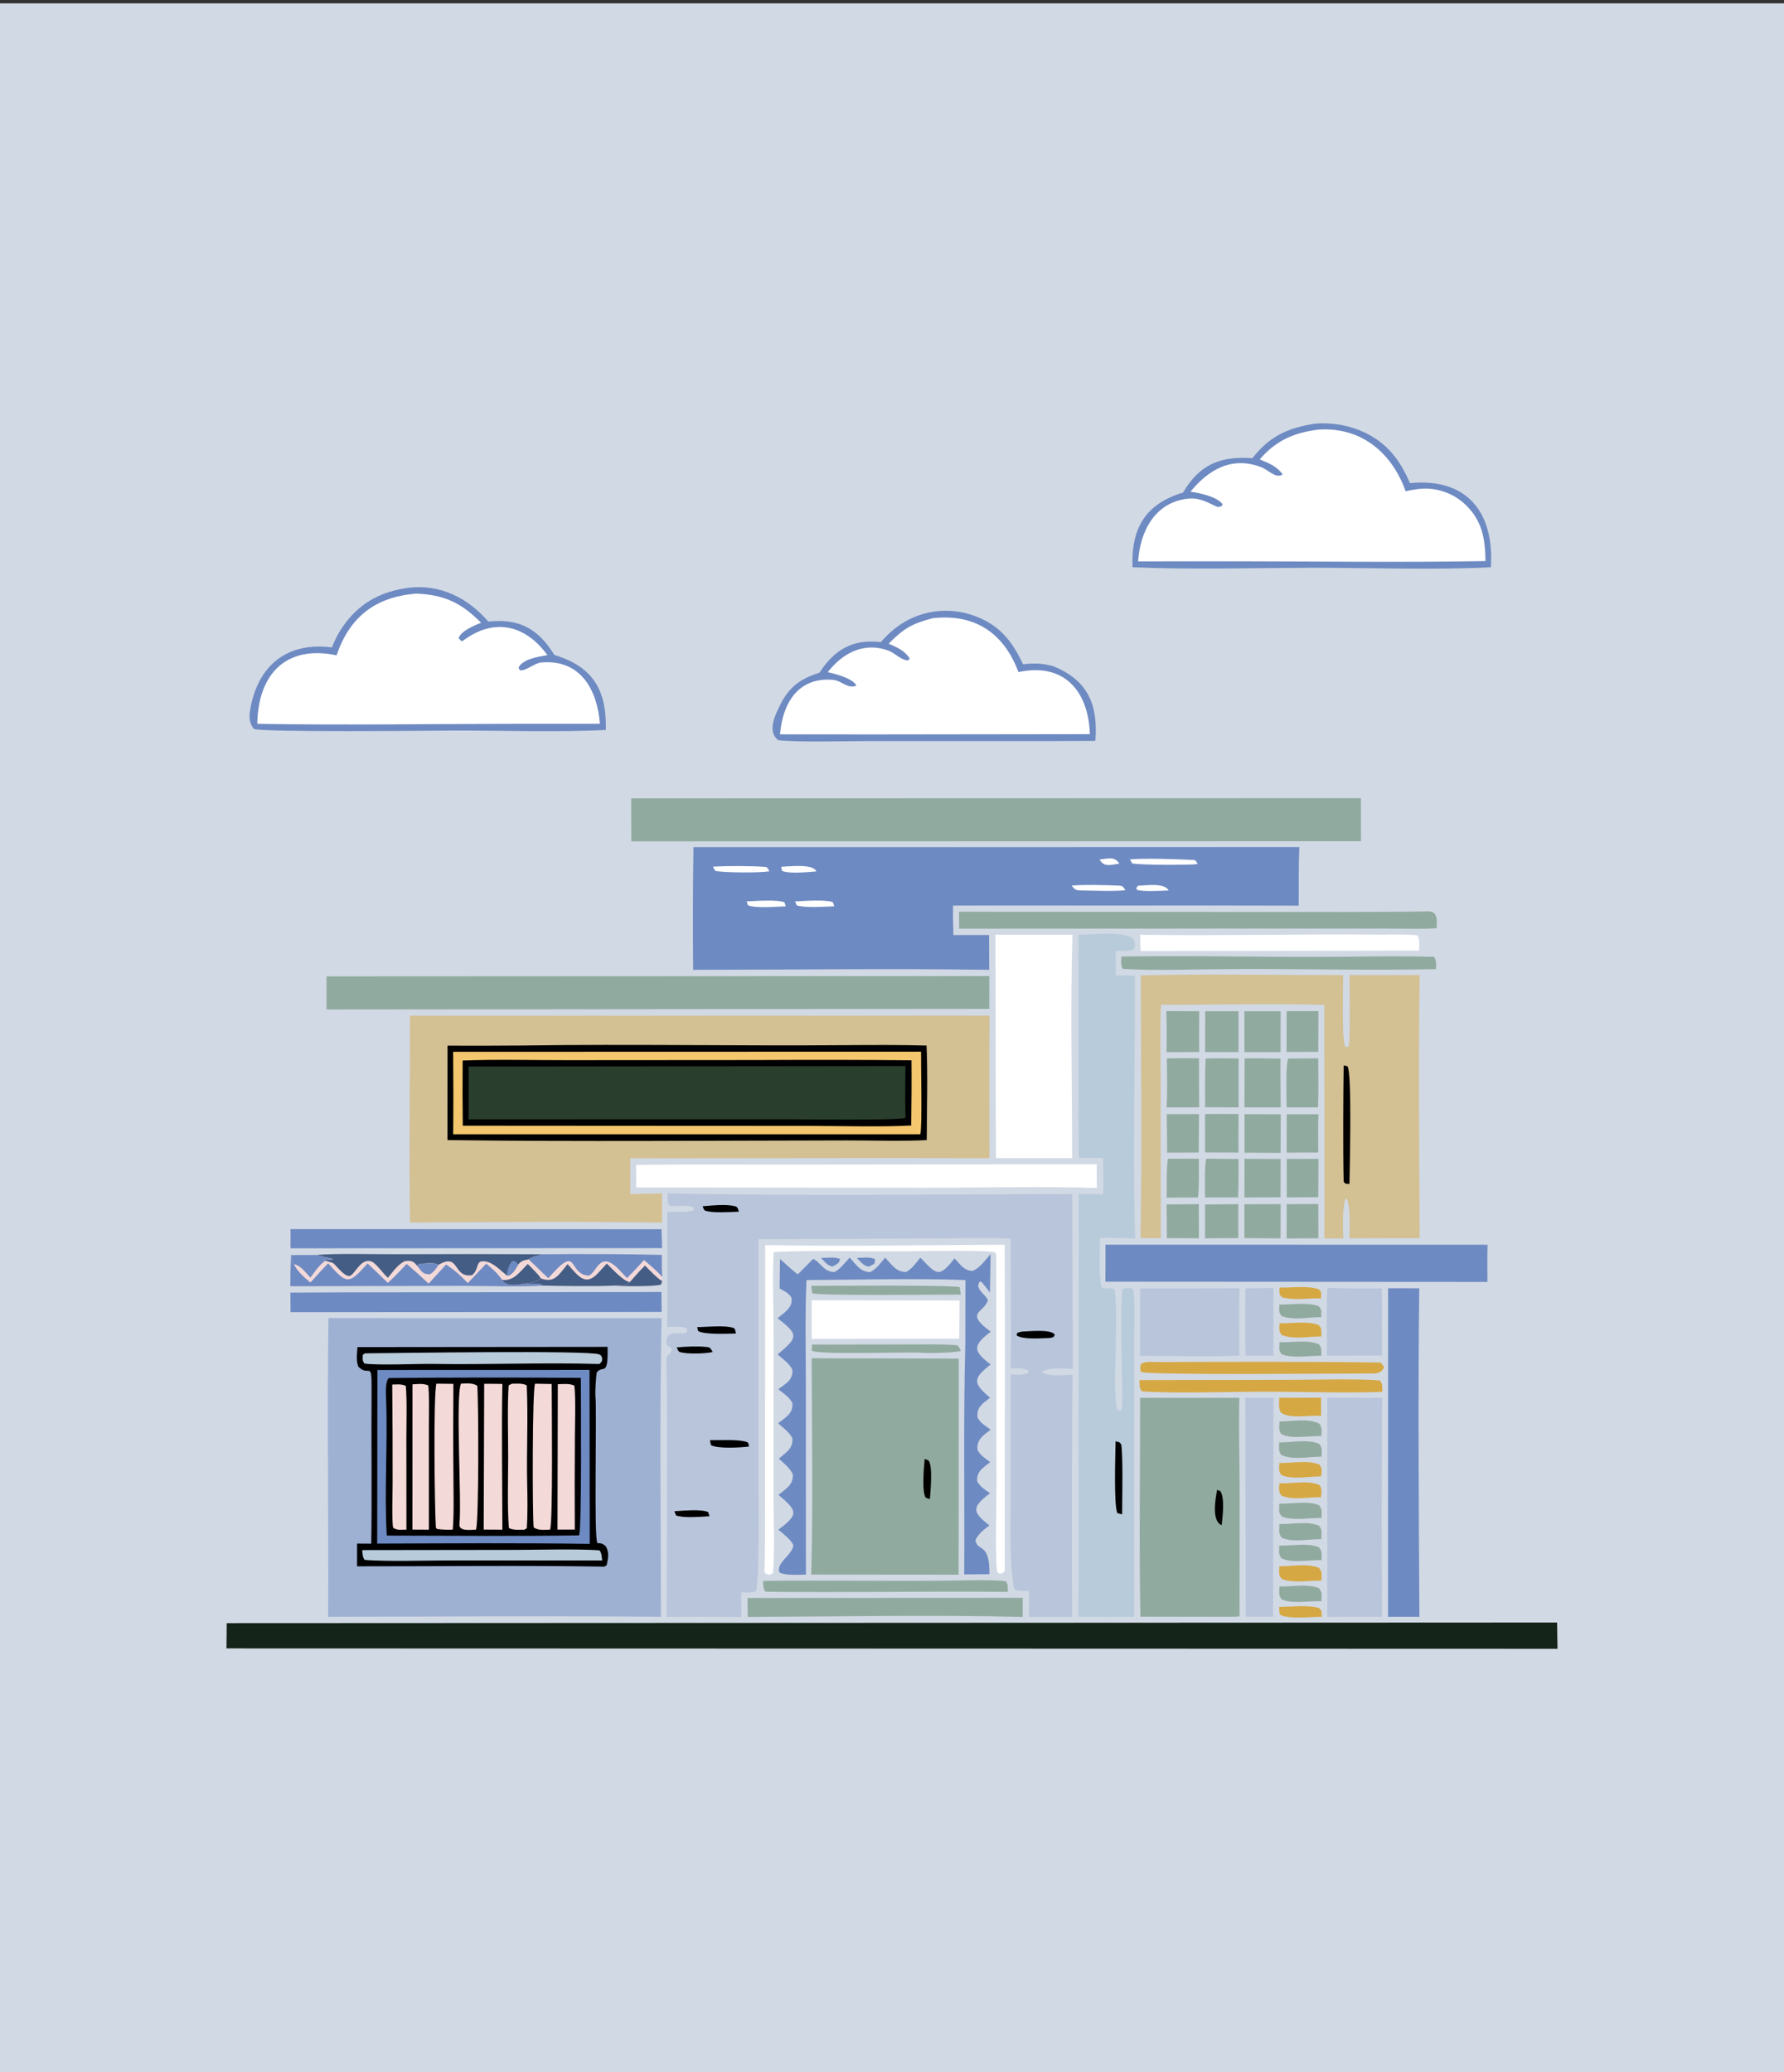 <svg xmlns="http://www.w3.org/2000/svg" id="_Ñëîé_1" data-name="Ñëîé 1" viewBox="0 0 532 618"><rect x="0" y="0" width="532" height="618" fill="#333333" stroke="none"/><defs><style> .cls-1 { fill: #527c5b; } .cls-1, .cls-2, .cls-3 { opacity: .5; } .cls-4 { fill: #445d84; } .cls-5 { fill: #fff; } .cls-6, .cls-2 { fill: #d6a843; } .cls-7 { fill: #b8cbda; } .cls-8 { fill: #f3d9d8; } .cls-9 { fill: #d1d9e4; } .cls-3, .cls-10, .cls-11 { fill: #6e8ac2; } .cls-10 { opacity: .25; } .cls-12 { fill: #f4c76e; } .cls-13 { fill: #152418; } </style></defs><rect class="cls-9" y="1" width="532" height="618"></rect><g><path class="cls-11" d="M262.64,191.53c2.61-2.99,5.44-5.36,9.04-7.07,5.95-2.76,12.75-3.04,18.9-.78,7.41,2.67,11.3,7.56,14.5,14.44,3.57-.37,5.55-.33,9,.57,10.36,4.2,13.41,11.5,12.56,22.27l-13.65.07h-54.19c-6.27,0-21.08.41-26.7-.27-3.46-2.53-.9-7.68.73-10.87,2.65-5.16,6.06-7.55,11.54-9.25,4.42-6.87,9.97-10.13,18.27-9.13Z"></path><path class="cls-5" d="M278.24,184.36c12.54-1.35,21.12,4.46,25.47,16.09,13.55-2.91,20.86,5.56,21.3,18.51l-64.55.08-27.86-.02c.76-9.02,5.21-17.1,15.69-16.27,2.75.22,4.46,2.84,7.08,1.75-.93-2.18-6.45-3.57-8.53-4.01,4.38-5.72,10.93-9.19,18.22-6.38,2.08.8,3.49,2.77,5.82,2.85l.39-.63c-1.65-2.38-3.71-3.23-6.27-4.35,4.56-4.64,7.06-6,13.22-7.62Z"></path><g><path class="cls-3" d="M97.94,393.13l99.35.02c-.61,29.23-.2,59.75-.2,89.07-32.85-.36-66.33-.05-99.23,0,.15-29.58-.35-59.58.09-89.09Z"></path><path d="M106.61,401.77l74.57-.07c.24,9.35-1.4,5.16-3.25,7.68-.17,1.31-.5,5.76-.37,6.93.49,4.64-.52,42.36.59,43.9,1.39.13,1.47.11,2.51.96,1.1,2.09.7,3.37.26,5.65l-.71.43c-24.24-.41-49.43-.08-73.73-.1v-6.78s4.23.03,4.23.03c.22-15.1-.02-30.26.09-45.36.07-9.82-.56-4.12-3.91-7.39-.77-1.81-.41-3.85-.29-5.89Z"></path><path class="cls-11" d="M112.54,408.6l63.26-.02.07,51.89c-20.78-.33-42.58-.16-63.39-.09l.06-51.79Z"></path><path d="M115.93,411c19.09-.18,38.19-.19,57.28-.05,0,5.12.33,45.57-.55,46.98-18.95.28-38.34.08-57.32.06-.78-13.12.3-27.13-.19-40.34-.07-1.75-.33-5.52.78-6.65Z"></path><path class="cls-8" d="M152.61,412.7c1.61-.01,3.06-.21,4.46.47.48,9.58-.09,19.69.14,29.34.1,4.2.17,9.15-.12,13.31l-.76.43c-1.34,0-3.56.18-4.58-.56-.48-5.96-.23-14.71-.21-20.97.02-6.61-.28-15.17.14-21.52l.92-.5Z"></path><path class="cls-8" d="M159.58,412.69l4.94.09c0,4.91.43,42.23-.52,43.45-1.9.04-3.38.29-4.86-.68-.4-3.79-.42-41.62.43-42.86Z"></path><path class="cls-8" d="M137.48,412.67c1.79-.06,3.4-.26,4.84.62.41,4.13.51,41.45-.4,42.94-1.75.05-5.15.55-4.91-1.67.71-6.45-1.21-38.06.46-41.89Z"></path><path class="cls-8" d="M130.13,412.68l5.07.06c-.07,9.44-.07,18.88.02,28.32.01,4.16.19,11.28-.22,15.17-1.94.04-2.74.03-4.7-.21l-.32-.45c-.37-5.38-.78-39.03.15-42.9Z"></path><path class="cls-8" d="M144.39,412.72c1.73-.03,3.67.03,5.42.04-.26,14.22-.02,29.2,0,43.47l-5.57-.03.15-43.48Z"></path><path class="cls-8" d="M166.34,412.84c1.73-.04,3.44-.29,4.94.43.42,3.42.18,11.29.16,15-.07,9.31-.08,18.62-.03,27.93h-5.16l.09-43.35Z"></path><path class="cls-8" d="M123.01,412.88c1.75-.1,3.04-.32,4.66.29.42,1.64.22,10.52.22,12.87v30.19s-4.9-.03-4.9-.03l.02-43.32Z"></path><path class="cls-8" d="M116.97,412.94c1.53-.04,2.63-.21,4.03.38.4,3.85.19,11.32.18,15.43l.02,27.46c-1.53.03-2.84.28-3.98-.58-.41-2.22-.14-10.23-.14-13.06.02-9.88-.02-19.76-.11-29.63Z"></path><path class="cls-7" d="M108.82,403.63c7.9-.06,66.93-.97,69.85.31.73.32.63.51.92,1.2-.19,1.26.06.71-.84,1.68-16.28-.5-33.35.23-49.68-.03-4.7-.07-16.25.47-20.41-.11-.72-1.27-.49-.93-.47-2.6l.62-.45Z"></path><path class="cls-7" d="M108.02,462.31l45.6-.06c7.3-.02,18.11-.34,25.14.13.73.94.62,1.69.81,3.01h-45.63c-7.28.02-18.12.37-25.18-.14-.68-.85-.59-1.72-.75-2.95Z"></path><path class="cls-2" d="M122.27,302.93l172.82-.03c-.16,14.1-.05,28.4-.03,42.53l-29.38-.05-77.72.08v10.69s9.43-.21,9.43-.21l.03,8.72c-24.53-.43-50.55-.17-75.15-.03-.32-20.17.01-41.43,0-61.7Z"></path><path d="M156.78,311.81c31.63-.44,63.38.16,95.02-.09,8.09-.06,16.42-.11,24.5.11.4,8.52.08,19.5.06,28.2-6.84.38-16.64.09-23.7.1-39.43.04-79.91.43-119.23-.1l.03-28.16c7.78.03,15.55.01,23.33-.05Z"></path><path class="cls-12" d="M135.13,313.7l139.54-.04c-.06,3.65.39,22.68-.23,24.63h-139.3c.08-8.2.07-16.4-.01-24.59Z"></path><path d="M228.41,316.14c14.47-.07,28.94-.05,43.41.08.05,6.49.01,12.97-.09,19.46-9.12.49-21.53.12-30.84.12l-58.56-.03-44.33-.03c-.08-6.48-.09-12.97-.04-19.45,9.63-.38,21.35-.09,31.12-.1l59.33-.04Z"></path><path class="cls-1" d="M139.71,318.1l130.31-.14c-.09,5.15-.09,10.29,0,15.44-2.32.84-32.01.42-36.12.42l-94.18.02v-15.74Z"></path><path class="cls-10" d="M199.13,355.91c39.53.88,80.97.27,120.62.23l.15,52.1c-2.52-.08-7.26-.5-9.23.92,1.73,1.54,6.73.96,9.15.85-.19,24.08-.24,48.16-.13,72.24-4.28-.04-8.55-.05-12.83-.02v-7.71c-1.32-.03-3.39.1-4.36-.58-1.54-6.89-1.11-19.34-1.11-26.82v-37.19c2.01.06,3.62.33,5.34-.57v-.57c-1.72-.91-3.34-.67-5.34-.65.09-6.91.1-13.81.04-20.72l-.05-17.98c-6.4-.4-17.23-.06-24-.06l-51.19.18v72.35c0,5.61.3,28.71-.7,32.6-1.17.62-3.02.41-4.44.39l.02,7.39c-7.42-.1-14.85-.11-22.27-.03l.13-52.26c0-7.92-.01-16.01-.2-23.94-.07-2.83,1.48-1.36,1.58-3.86-.63-.41-.95-.65-1.53-1.13-.08-1.5-.13-1.6.56-2.87,1.85-.97,2.56-.51,4.98-.52l.6-.65-.12-.87c-1.5-.71-4.04-.42-5.82-.37.15-11.4,0-22.98,0-34.4,1.93,0,6.9.36,7.99-.6l-.17-.75c-1.89-.78-4.56-.12-7.16-.45-.77-1.14-.49-2.03-.52-3.63Z"></path><path d="M304.76,397.15c2.14-.07,8.63-.81,9.8.91-.56,1-.15.63-1.39.99-2.66.06-8.04.57-10.02-.77l.23-.79,1.38-.35Z"></path><path d="M211.71,429.53c2.81.06,8.31-.32,10.96.53.58.18.48.56.68,1.37-2.35.3-9.46.75-11.35-.45l-.29-1.46Z"></path><path d="M207.9,395.81c2.72-.01,8.25-.64,10.83.25.54.19.54.91.73,1.66-2.62.03-9.18.39-11.26-.72l-.3-1.19Z"></path><path d="M209.53,359.76c2.76-.21,7.15-.72,9.8.04.69.2.67.71,1.02,1.58-2.66.1-7.32.45-9.86-.23-.63-.17-.64-.65-.96-1.39Z"></path><path d="M201.78,401.87c2.53-.26,6.36-.42,8.87-.14,1.29.14,1.17.42,1.9,1.5-2.14.5-7.64.7-9.85,0-.44-.14-.62-.8-.91-1.36Z"></path><path d="M201.09,450.73c2.56-.15,7.94-.68,10.07.23l.41,1.26c-2.63.13-7.68.6-9.94-.23l-.54-1.26Z"></path><path class="cls-11" d="M206.8,252.67l180.68-.02c-.27,5.53-.16,11.86-.19,17.46l-29.58-.05-73.5.02c-.09,2.74.04,5.99.09,8.78,3.55.02,7.09.02,10.64,0l.05,10.39c-29.02-.44-59.2-.02-88.29,0-.12-12.18-.09-24.37.1-36.55Z"></path><path class="cls-5" d="M336.94,256.32c4.54-.42,14.5-.07,19.2.18.43.03.71.71,1.04,1.2-2.59.36-17.48.31-19.54-.2l-.7-1.18Z"></path><path class="cls-5" d="M212.59,258.49c4.28-.27,11.17-.27,15.58.06.76.06.78.49,1.26,1.32-3.05.48-12.5.42-15.89-.06-.39-.06-.67-.83-.94-1.32Z"></path><path class="cls-5" d="M319.55,264.11c4.12-.29,9.8-.16,14.01.02,1.39.06,1.29.34,2.05,1.37-3.56.39-9.32.12-13.05.08-1.96-.02-2.03-.32-3.01-1.47Z"></path><path class="cls-5" d="M222.68,268.83c2.65-.11,9.16-.59,11.25.29l.38,1.18c-2.49.12-9.39.68-11.3-.35l-.33-1.12Z"></path><path class="cls-5" d="M237.08,268.85c2.79-.13,8.9-.62,11.27.21l.44,1.24c-2.74.11-8.92.55-11.21-.29l-.5-1.16Z"></path><path class="cls-5" d="M232.98,258.51c2.59-.09,9.44-.98,10.46,1.39-2.61.19-8.08.8-10.25-.18l-.22-1.2Z"></path><path class="cls-5" d="M339.37,264.16c2.53-.06,7.95-.94,9.13,1.43-2.49.07-7.2.39-9.38-.15l-.3-.54.55-.74Z"></path><path class="cls-5" d="M327.9,256.34c2.55-.24,4.52-1.04,5.89,1.25-2.69.32-4.48,1.18-5.89-1.25Z"></path><path class="cls-2" d="M402.42,290.84l20.94-.03c-.41,25.5-.14,52.86,0,78.47-6.94-.06-14.01.03-20.96.04.04-2.47.42-10.29-.94-12.04-1.32,1.77-.92,9.6-.88,12.05l-5.67.03.05-8.07-.06-61.58c-15.06-.52-33.2.05-48.68-.05-.37,6.94-.09,16.3-.1,23.52l.03,46.07h-6.04c.44-25.85.12-52.43.09-78.33,19.29-.51,40.85-.07,60.35-.1.05,3.21-.55,19.95.69,21.41l.84.02c.71-1.07.35-18.69.34-21.42Z"></path><path d="M400.69,317.75l1.13.26c1.41,2.05.66,30.22.6,35.09l-1.17-.04c-.19-.2-.38-.4-.56-.6-.22-9.12-.12-26.41,0-34.71Z"></path><path class="cls-13" d="M67.61,484.1l396.73-.18.12,7.83-396.93-.12.08-7.52Z"></path><path class="cls-7" d="M321.63,278.8c4.02.04,13.97-1.4,16.43,1.44.49,1.35.46,1.4.1,2.84-1.51.77-3.68.5-5.47.47l.02,7.39h5.74c.09,25.55-.7,53.14.06,78.41-3.44-.1-6.99-.12-10.45-.17-.07,3.7-.47,10.77.38,14.43.25,1.09,1.93.16,3.92.99,1.38,7.1-.82,31.34.85,36l.86.15c.18-.23.35-.45.53-.67.23-10.22-.68-25.63.07-35.41l.65-.42c1.55,0,1.75-.3,2.64.45.59,2.1.24,15,.23,17.89l.03,32.66.02,46.98-16.63-.03.08-126.12,7.31.1c.09-3.54,0-7.25-.04-10.8h-7.26c-.14-22.2-.17-44.4-.07-66.59Z"></path><path d="M332.66,429.89c1.32.27.79-.03,1.69.84.58,3.14.28,16.88.27,20.92l-1.41-.36c-1.13-2.36-.58-17.86-.54-21.39Z"></path><path class="cls-1" d="M242.04,405.1l43.87.1-.04,64.45-43.96-.04c.57-20.61.18-43.81.13-64.51Z"></path><path d="M275.74,435.14l1.13.43c1.37,1.6.6,9.19.44,11.51l-1.24-.39c-1.24-1.68-.53-9.23-.33-11.54Z"></path><path class="cls-1" d="M188.22,238.11l217.61-.06.02,12.84-217.59.04-.04-12.81Z"></path><path class="cls-1" d="M97.36,291.21l197.67-.1-.02,9.79-197.64.18v-9.87Z"></path><path class="cls-1" d="M339.98,416.9h29.61c-.23,8.07.04,17.3.07,25.46l-.02,39.71c-.99.21-7.55.13-8.95.13l-20.62-.02c-.41-21.33-.07-43.84-.09-65.28Z"></path><path d="M362.93,444.35l.96.36c1.41,1.95.69,7.66.43,10.17-3.06-1.19-1.88-7.71-1.38-10.53Z"></path><path class="cls-5" d="M296.84,278.79l22.98-.02c-.69,21-.08,45.38-.12,66.63l-22.72.02-.15-66.62Z"></path><path class="cls-11" d="M329.66,371.22l113.93.02c-.1,3.6-.03,7.48-.03,11.09l-113.93-.07c.05-3.68.06-7.36.03-11.04Z"></path><path class="cls-11" d="M295.4,374.06l-.19,11.43c-.82-1.09-1.66-2.15-2.53-3.2l-.65.03-.35,1.17c.42,1.85,1.69,2.21,2.94,4.19-1.02,3.93-7.23,3.61.82,9.5-5.49,4.17-5.28,5.74-.03,9.79-5.44,4.2-5.23,5.62-.16,9.9-2.3,1.78-4.06,2.83-3.75,5.88.81,1.65,2.43,2.57,3.93,3.64-2.29,1.75-4.19,2.95-3.94,5.99.76,1.64,2.32,2.59,3.78,3.68-2.18,1.81-4.16,2.82-3.84,5.79.86,1.59,2.32,2.46,3.79,3.51-5.59,4.21-5.27,5.65-.17,9.58-1.69,1.31-3.28,2.49-4.18,4.43.68,3.64,4.31.45,4.18,10.13l-7.51.06c.13-22.93-.27-46.39.33-69.21l.03-18.57c-14.08-.57-33.08-.08-47.39,0-.49,9.72-.2,21.94-.2,31.8l.02,56.04c-2.22.02-6.03.32-7.88-.62-1.12-2.95,3.71-4.99,4.16-8.15-.84-1.74-2.95-3.3-4.49-4.63,6.25-4.64,5.61-5.62.03-10.39,2.37-1.93,4.33-2.87,4.3-6.03-.73-1.84-2.68-3.36-4.18-4.75,2.31-2.07,4.12-2.85,4.06-5.98-.7-1.71-2.83-3.31-4.29-4.58,2.36-1.86,4.44-2.85,4.28-5.97-.83-1.77-2.65-2.93-4.23-4.17,2.35-1.8,4.38-2.71,4.22-5.81-.81-1.77-2.88-3.26-4.42-4.56,5.98-5.1,6.51-5.8-.01-10.81,2.1-1.78,4.69-3.25,4.14-6.17-1-1.47-1.98-1.83-3.53-2.71l.12-8.78c1.92,1.62,3.16,2.96,5.29,4.56,1.51-1.44,3.09-3.1,4.57-4.6,2.27.98,3.06,3.84,6.35,3.93,1.62-.75,3.31-2.93,4.56-4.34,2.12,2.31,3.12,4.18,6,4.36,1.72-.62,3.33-2.85,4.58-4.32,1.95,2.05,3.31,4.33,6.24,4.26,1.74-.86,2.98-2.71,4.25-4.27,4.81,4.93,5.47,6.33,10.2.21,1.78,1.91,2.85,3.64,5.34,3.75,2.04-.67,3.9-3.3,5.41-5.01Z"></path><path class="cls-10" d="M395.81,416.86l16.36.07c-.16,21.75-.17,43.51-.05,65.26-5.43,0-10.86,0-16.3.06v-65.39Z"></path><path class="cls-8" d="M94.33,374.29c5.99-.51,17.15-.2,23.45-.22,14.69-.07,29.37-.06,44.06.02,11.85-.14,23.7-.08,35.54.17,0,1.98-.07,4.78.15,6.66l-.06,1.15-.36,1.06c-2.17.63-11.33.51-13.8.3-6.36.28-15.08.13-21.48,0-5.86.45-18.61.08-24.82.09l-50.44.11c0-3.1.07-6.2.22-9.3,2.52-.03,5.03-.04,7.55-.04Z"></path><path class="cls-11" d="M86.57,383.63c0-3.1.07-6.2.22-9.3.17.74.39,2.39.86,2.72,1.07,2.2,3.05,3.91,4.93,5.47,1.74-1.93,3.46-3.89,5.28-5.73,5.57,6.21,6.03,6.47,11.75.04,2.04,1.91,4.06,3.85,6.05,5.8,1.94-1.82,3.81-3.71,5.61-5.67,2.23,1.9,4.42,3.86,6.55,5.88l5.21-5.7c2.99,2.03,3.95,2.96,6.48,5.54l5.48-5.81c2.19,1.87,3.08,2.56,4.77,4.86,1.25,1.94,3.82,1.49,5.91,1.2,1.72-.06,4.32-.31,5.87.16l.29.33c-5.86.45-18.61.08-24.82.09l-50.44.11Z"></path><path class="cls-4" d="M94.33,374.29c5.99-.51,17.15-.2,23.45-.22,14.69-.07,29.37-.06,44.06.02-1.81.55-2.62.47-4.22,1.5-1.59.4-2.09.36-3.08,1.54-.88,1.42-1.32,2.5-2.77,3.27h-.65c-2.03-1.61-4.12-3.96-6.62-4.21-2.85-.29-1.42,2.19-3.71,4.11-5.84.99-3.59-6.82-10-3.08-2.06-.89-3.07-.32-5.72-.34l-.68.64c-1.11-1.48-1.82-1.57-3.62-1.41-2.14,1-3.55,3.12-5.09,4.99-1.56-1.37-3.65-4.57-5.11-4.93-2.84-.7-4.22,2.85-5.86,4.18-1.49,1.21-4.32-2.85-5.42-3.68,0,0-2.08-.61-2.28-.67l-.5-.28c.85,0,2.04.06,2.84-.13-.5-.4-3.33-.75-4.68-1.2l-.35-.12Z"></path><path class="cls-11" d="M151.12,380.39c.26-1.56.54-3.34,1.75-4.33,1.15.19.74.04,1.67,1.07-.88,1.42-1.32,2.5-2.77,3.27h-.65Z"></path><path class="cls-11" d="M161.83,374.09c11.85-.14,23.7-.08,35.54.17,0,1.98-.07,4.78.15,6.66-1.45-1.77-3.71-3.59-5.48-5.12-1.67,1.89-3.29,3.58-5.05,5.39l-2.21-2.33c-6-6.39-6.68.68-9.22,1.59-6.42-.28-2.73-10.06-12.04.78-1.91-1.72-3.89-3.81-5.92-5.65,1.6-1.03,2.4-.96,4.22-1.5Z"></path><path class="cls-4" d="M161.31,381.29c4.13,1.55,5.38-1.25,7.94-4.25,2.98,3.17,5.16,6.92,9.1,2.66l2.6-2.85c1.55,1.52,4.89,5.22,6.85,5.54-1.58,1.46-2.98.6-4.49,1.04-6.36.28-15.08.13-21.48,0l-.29-.33c-1.55-.47-4.15-.22-5.87-.16,1.88-.2,4.23-.44,5.65-1.65Z"></path><path class="cls-11" d="M86.78,374.33c2.52-.03,5.03-.04,7.55-.04l.35.12c1.35.45,4.18.79,4.68,1.2-.8.19-1.99.13-2.84.13l.5.28c-1.87,1.31-3.1,3.2-4.46,5.03-1.48-1.56-3.01-3.75-4.92-3.99-.47-.34-.69-1.98-.86-2.72Z"></path><path class="cls-4" d="M192.33,377.45c1.29,1.28,3.69,3.85,5.14,4.63l-.36,1.06c-2.17.63-11.33.51-13.8.3,1.51-.44,2.9.42,4.49-1.04,1.5-1.69,2.93-3.35,4.54-4.95Z"></path><path class="cls-4" d="M157.38,376.99c1.16,1.17,3.1,2.98,3.93,4.3-1.42,1.2-3.76,1.44-5.65,1.65-2.1.29-4.66.75-5.91-1.2,3.52.36,5.16-2.33,7.63-4.75Z"></path><path class="cls-11" d="M124.4,377.52l.68-.64c2.65.01,3.66-.55,5.72.34-.93,1.33-1.25,2.02-2.64,2.86-2.15-.07-2.39-.8-3.75-2.56Z"></path><path class="cls-5" d="M242.29,347.33l84.76-.1.02,7.1c-15.86-.57-35.25-.06-51.32-.08l-86.04-.08-.03-6.75c17.41-.21,35.17-.05,52.61-.08Z"></path><path class="cls-11" d="M413.95,384.21l9.28.02c-.39,32.25-.14,65.71.05,97.99h-9.35s.02-98.01.02-98.01Z"></path><path class="cls-1" d="M285.99,271.93l90.35.06c16.53-.03,33.18.1,49.69-.17.77-.01,1.08.16,1.7.54,1,1.34.71,2.71.66,4.48-4.18.32-11.19.1-15.64.11h-31.54s-95.18.03-95.18.03l-.03-5.05Z"></path><path class="cls-11" d="M102.78,385.45l94.45-.11.08,5.94-15.64.03-95.02.05-.05-5.84,16.18-.07Z"></path><path class="cls-11" d="M86.62,366.58l110.64.03.18,5.64-110.8.05v-5.71Z"></path><path class="cls-5" d="M228.16,371.37c23.33.36,48.05.01,71.43-.14.18,23.69-.02,71.09.04,97.21-.21.25-.41.51-.62.76-1.24.19-.72.34-1.64-.32-.7-3.44-.21-20.54-.22-25.09l-.08-69.8-.55-.58c-3.48-.51-19.2-.33-23.52-.25-13.66.26-28.8-.42-42.29.26-.4,7.18-.02,17.61-.01,25.08l-.03,47.48c0,7.07.39,16.33-.14,23.14-1.18.71-.53.53-2.05.38-.18-.22-.36-.44-.53-.66.21-4.63.19-17.01.2-21.05l.02-76.42Z"></path><path class="cls-10" d="M340,384.29l29.63-.06c-.25,6.24-.07,13.71-.06,20.05-8.24.47-20.98.06-29.57.06v-20.06Z"></path><path class="cls-10" d="M371.38,416.91l8.36-.03-.1,65.32-8.16-.05-.11-65.24Z"></path><path class="cls-5" d="M242.04,387.81l44.1.05-.1,11.38-44.01.09v-11.51Z"></path><path class="cls-1" d="M222.92,476.6l82.05-.04v5.69c-26.13-.67-55.68-.1-81.99,0l-.06-5.65Z"></path><path class="cls-5" d="M340.02,278.78c23.57.37,47.31-.27,70.89-.04,3.91.03,7.88-.15,11.77.2.77,1.22.53,3.02.52,4.57l-83.02.15c-.16-1.2-.13-3.57-.15-4.87Z"></path><path class="cls-1" d="M334.4,285.3c22.3-.42,44.82.32,67.14.04,8.61-.11,17.49-.19,26.08.02.84,1.35.58,1.93.63,3.68-22.9.5-46.17-.3-69.11.07-7.57.12-16.86.35-24.33-.16-.68-1.19-.42-2.1-.42-3.66Z"></path><path class="cls-10" d="M395.89,384.11c5.21.21,10.92.13,16.17.16l.06,20.01-16.41.03c.04-5.35-.24-15.22.18-20.2Z"></path><path class="cls-6" d="M339.77,411.61l46.5-.08c6.46-.02,19.25-.38,25.23.21.91,1.18.63,1.67.72,3.37-10.98.46-25.63-.11-36.98-.04-9.27.05-26.1.56-34.74-.11-.81-1.11-.61-1.82-.73-3.36Z"></path><path class="cls-6" d="M345.62,406.24c17.92-.09,47.16-.16,65.86.14.42,0,1.02.94,1.25,1.36-.68,2.05-2.95,1.97-4.69,1.91-7.88-.04-65.28.56-67.82-.48-.32-1.17-.22-1.22.02-2.38,1.51-.86,3.42-.55,5.38-.55Z"></path><path class="cls-1" d="M227.54,471.51c18.68-.27,37.47.14,56.17-.1,4.83-.06,11.6-.34,16.25.19.75,1.07.52,1.69.59,3.18-24.05-.28-48.35.29-72.3-.05-.77-1.05-.58-1.75-.7-3.22Z"></path><path class="cls-10" d="M371.4,384.25l8.36-.1-.03,20.16h-8.26c-.26-6.57-.11-13.47-.07-20.06Z"></path><path class="cls-1" d="M371.17,315.63c3.57,0,7.13.03,10.7.11-.05,4.81.02,9.71.04,14.53h-10.81s.06-14.64.06-14.64Z"></path><path class="cls-1" d="M359.52,315.7c3.23-.08,6.59-.03,9.83-.02v14.59s-9.99-.03-9.99-.03c0-4.78-.07-9.79.16-14.55Z"></path><path class="cls-1" d="M347.97,315.65c3.12-.06,6.46-.02,9.6-.02-.04,4.85.02,9.78.03,14.63l-9.69.03c.22-4.8.11-9.82.06-14.65Z"></path><path class="cls-1" d="M384.15,315.71l8.95-.06c.03,4.81.13,9.81-.05,14.61h-9.36c-.02-2.47-.37-13.04.47-14.55Z"></path><path class="cls-1" d="M371.1,301.59h10.79s-.02,12.21-.02,12.21h-10.78s0-12.21,0-12.21Z"></path><path class="cls-1" d="M371.13,332.3l10.8.03-.03,11.51-10.77-.06v-11.48Z"></path><path class="cls-1" d="M371.12,345.62l10.78.06-.03,11.42-10.77.04.02-11.52Z"></path><path class="cls-1" d="M359.4,301.59h9.94v12.19s-9.97,0-9.97,0l.03-12.19Z"></path><path class="cls-1" d="M347.81,301.55l9.81.04c-.06,4.02-.02,8.14-.02,12.17l-9.73.05c.07-4.09.05-8.17-.06-12.26Z"></path><path class="cls-1" d="M383.69,301.56h9.48s-.06,12.15-.06,12.15l-9.45.04.03-12.19Z"></path><path class="cls-1" d="M359.35,332.27c3.29-.08,6.7-.02,10-.02l-.05,11.52-9.94-.05-.02-11.45Z"></path><path class="cls-1" d="M241.93,383.49c4.51.04,43.21-.32,44.26.45l.32,2.16c-4.56,0-43.02.44-44.3-.42l-.28-2.19Z"></path><path class="cls-1" d="M359.73,345.58l9.59.09c.06,3.82.02,7.65-.1,11.47h-9.87c0-2.24-.22-9.85.38-11.56Z"></path><path class="cls-1" d="M371.1,359.16l10.8-.05-.03,10.23-10.78-.07v-10.11Z"></path><path class="cls-1" d="M383.71,345.65l9.48-.02-.08,11.43-9.4.06v-11.47Z"></path><path class="cls-1" d="M347.93,332.3l9.63-.02-.1,11.47-9.41.03c0-3.8-.07-7.67-.12-11.47Z"></path><path class="cls-1" d="M348.34,345.58l9.18.02c0,3,.1,8.79-.28,11.55l-9.37.05c.17-2.53-.14-9.72.46-11.62Z"></path><path class="cls-1" d="M383.69,332.33h9.48c-.14,3.74-.07,7.65-.06,11.42l-9.42.02v-11.44Z"></path><path class="cls-1" d="M242.15,401.02l30.49-.03c3.82,0,8.73-.14,12.56.21.69.06.9.86,1.37,1.69-1.7.65-10.01.71-11.99.56-3.91-.3-31.19.72-32.52-.66l.08-1.77Z"></path><path class="cls-1" d="M359.36,359.23l9.91-.1v10.14s-9.91.05-9.91.05v-10.09Z"></path><path class="cls-1" d="M383.71,359.13l9.41-.04.04,10.23-9.48.05.02-10.24Z"></path><path class="cls-1" d="M347.89,359.22l9.6-.08.03,10.18-9.55-.05c.02-3.31-.05-6.73-.08-10.05Z"></path><path class="cls-6" d="M381.52,416.87h12.43s.01,5.39.01,5.39c-4.27-.19-9.32.96-11.95-.94-.84-1.32-.56-2.8-.5-4.45Z"></path><path class="cls-1" d="M381.51,454.54c4.04.07,8.86-1,11.95.6.94,1.59.6,1.84.57,3.91-4.08,0-8.61,1.03-11.81-.42-1.07-1.52-.69-1.91-.7-4.09Z"></path><path class="cls-1" d="M381.46,430.2c4.14.01,8.94-1.09,12.09.55.85,1.48.56,1.82.55,3.69-4.24.03-8.6,1.09-12.03-.5-.92-1.46-.61-1.81-.61-3.74Z"></path><path class="cls-1" d="M381.57,423.94c4.03.02,8.75-1.03,11.9.7.91,1.52.59,1.72.56,3.67-4.25-.1-8.81.99-12-.63-.83-1.51-.52-1.85-.46-3.74Z"></path><path class="cls-1" d="M381.53,473.17c4.21.07,8.29-.87,11.77.5,1.14,1.45.75,1.68.78,3.89-4.07-.1-8.84.89-11.94-.58-.95-1.45-.61-1.82-.61-3.82Z"></path><path class="cls-1" d="M381.49,460.99c4.04.04,8.58-.89,11.85.49,1.09,1.5.72,1.66.76,3.82-4.2-.07-8.84,1.01-12.05-.59-.89-1.49-.58-1.8-.57-3.72Z"></path><path class="cls-6" d="M381.5,467.13c4.26.03,8.16-.91,11.8.45,1.15,1.46.75,1.62.77,3.83-4.12-.06-8.42.87-11.83-.48-1.13-1.45-.74-1.6-.74-3.81Z"></path><path class="cls-1" d="M381.48,448.48c4.09.03,8.55-.93,11.87.45,1.09,1.46.73,1.69.75,3.79-4.02-.03-8.6.9-11.86-.41-1.13-1.46-.74-1.64-.75-3.84Z"></path><path class="cls-6" d="M381.51,442.42c4,.05,8.78-.98,11.97.51.89,1.38.55,1.72.48,3.61-4.14-.03-8.54.96-11.88-.51-.9-1.43-.59-1.72-.57-3.61Z"></path><path class="cls-6" d="M381.5,436.35c4.12.03,8.53-.94,11.99.47.92,1.42.59,1.59.52,3.51-4.02.03-8.63,1.03-11.92-.4-.91-1.39-.6-1.71-.59-3.59Z"></path><path class="cls-1" d="M381.56,400.34c4.11.08,8.33-.84,11.75.6.96,1.33.66,1.55.73,3.4-3.91-.03-8.6.86-11.82-.42-1.03-1.31-.67-1.59-.66-3.58Z"></path><path class="cls-6" d="M381.54,394.67c4.15.06,7.96-.74,11.64.48,1.16,1.25.79,1.41.86,3.47-4.11,0-8.42.93-11.87-.49-.93-1.34-.62-1.61-.62-3.46Z"></path><path class="cls-1" d="M381.5,389.09c4.19.03,7.88-.75,11.69.44,1.13,1.23.78,1.26.82,3.29-4.19.05-8.24,1.07-11.86-.32-.94-1.33-.63-1.55-.65-3.4Z"></path><path class="cls-6" d="M381.58,384.01c4,.08,8.06-.64,11.66.49,1,1.05.67.8.73,2.72-4.24-.07-7.77.71-11.68-.3-1.01-1.14-.67-.91-.72-2.9Z"></path><path class="cls-6" d="M381.45,479.25c4.24.04,7.77-.68,11.81.31,1.1,1.05.75.7.9,2.69-2.89-.1-9.63.75-12.26-.58-.48-.24-.39-1.63-.45-2.42Z"></path><path class="cls-11" d="M244.82,375.18c1.73,0,4.47-.39,5.73.38l-.43,1.02c-.82.65-.96.71-1.85,1.17-1.81-.49-1.96-1.1-3.45-2.57Z"></path><path class="cls-11" d="M255.52,375.18c1.81-.02,4.2-.42,5.46.43l-.22,1.3-1.66.88c-1.55-.2-2.42-1.43-3.59-2.62Z"></path></g><g><path class="cls-11" d="M392.12,126.36c4.56-.38,9.13.3,13.38,2,7.54,3.07,11.87,8.41,14.94,15.73,17.11-1.66,25.19,8.81,24.15,25.08-14.9.86-37.44.17-52.97.15-17.01.08-37.04.59-53.9-.14-.43-11.58,3.81-18.88,15.07-22.27,5.01-8.49,11.14-10.9,20.7-10.26,5.12-6.57,10.54-9.03,18.63-10.29Z"></path><path class="cls-5" d="M393.35,128.12c12.6-.79,21.75,6.94,25.81,18.39,1.58-.34,3.91-.77,5.49-.79,4.7-.08,9.23,1.72,12.58,5.01,4.89,4.82,5.65,10.2,5.76,16.61-24.39.44-49.84.09-74.32.07l-29.28.02c.58-8.89,4.97-17.66,14.91-18.71,3.45-.36,5.7,1.11,8.79,2.5,1.28-.26.84.07,1.53-.77-1.51-2.29-7.05-3.47-9.62-3.8,5.45-6.66,12.47-10.69,21.19-7.28,2.01.79,4.39,3.52,6.3,2.12-1.69-2.42-4.2-3.4-6.83-4.46,4.85-5.72,10.41-8.07,17.69-8.92Z"></path></g><path class="cls-11" d="M121.8,175.3c9.48-1.14,17.74,3.03,23.8,10.08,9.2-.96,14.83,2.05,19.71,9.96,11.61,3.54,15.6,10.49,15.36,22.36-12.96.73-31.9.17-45.31.18-6.09.05-58.03.6-59.7-.51-1.25-1.69-1.44-3.33-1.11-5.36,2.18-13.55,11.05-20.64,24.43-18.92.99-2.59,2.33-5.03,4-7.25,4.86-6.42,11.01-9.45,18.83-10.54Z"></path><path class="cls-5" d="M124,177.05c8.5.31,13.48,2.69,19.47,8.69-1.99.77-6.15,2.51-6.69,4.63.26.26.84,1.08,1.18.81,8.99-6.84,18.44-5.19,25.28,4.21-2.57.42-7.47,1.19-8.62,3.76l.44.79c2.12.11,4.15-2.18,6.53-2.37,11.72-.91,16.53,8.36,17.31,18.3h-26.31c-24.93.04-51.03.44-75.86,0,.21-14.74,8.52-23.61,23.63-20.42,3.97-11.53,11.54-17.36,23.63-18.4Z"></path></g></svg>